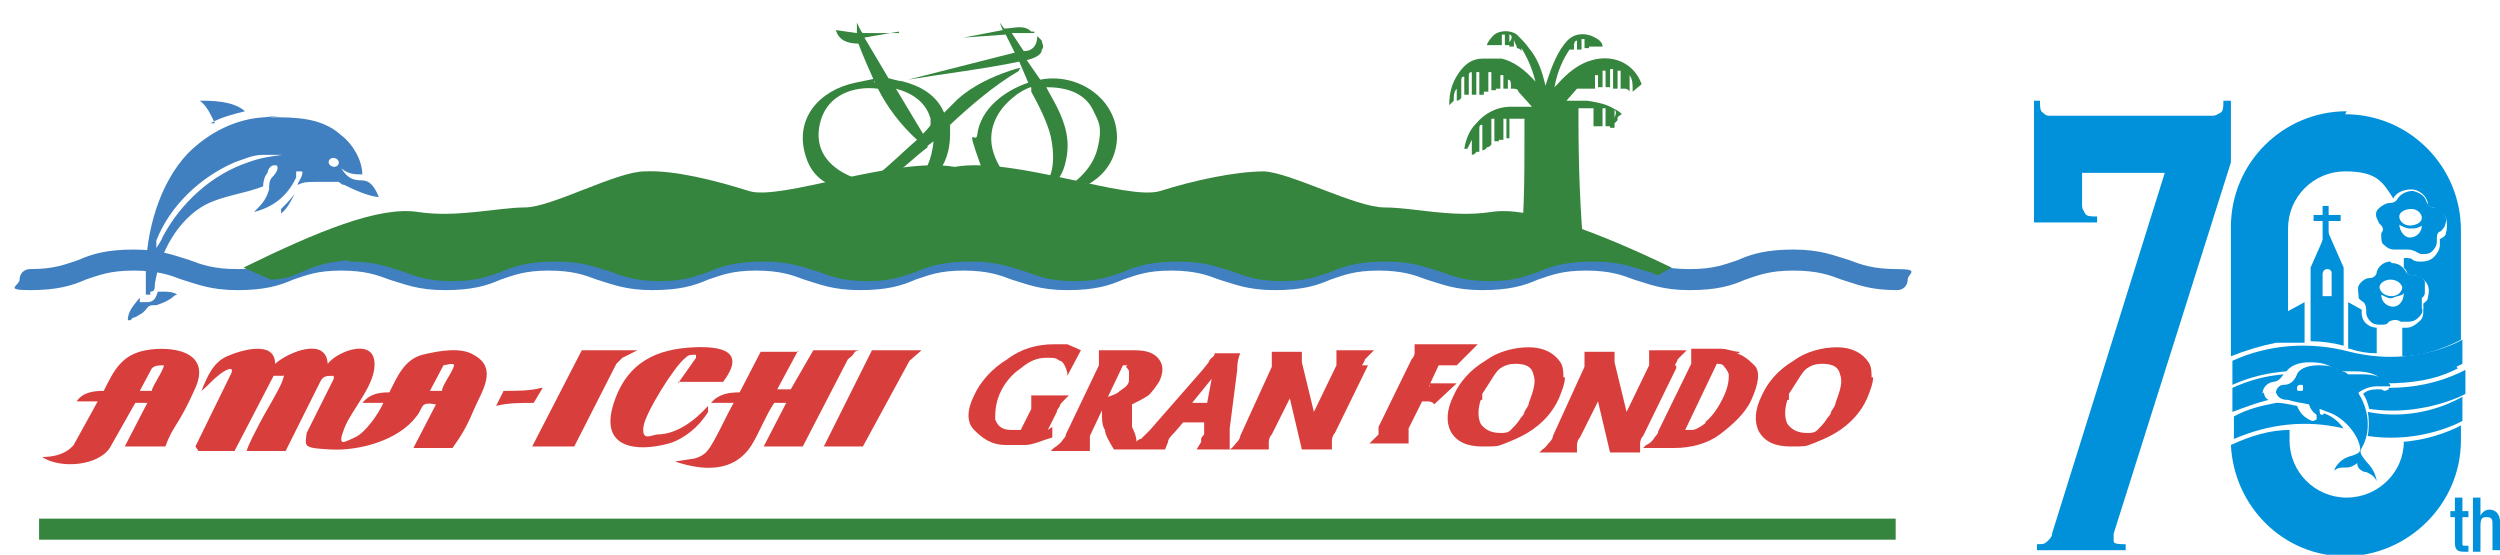 <?xml version="1.0" encoding="UTF-8"?>
<svg id="_レイヤー_1" xmlns="http://www.w3.org/2000/svg" version="1.1" viewBox="0 0 166.3 36.9">
  <!-- Generator: Adobe Illustrator 29.6.0, SVG Export Plug-In . SVG Version: 2.1.1 Build 207)  -->
  <defs>
    <style>
      .st0 {
        fill: #d83e3c;
      }

      .st1 {
        fill: #0091da;
      }

      .st2 {
        fill: #35853e;
      }

      .st3 {
        fill: #4080c1;
      }
    </style>
  </defs>
  <g>
    <g>
      <g>
        <path class="st0" d="M13,29.7l2.4-4.9c.2-.6-.7,0-.9.2-.4.3-.7.7-1.1,1,.4-1,.8-1.9,1.7-2.3s3.2-1.1,3.2.5c.9-.8,3.4-1.8,3.5,0,.6-.8,2.9-1.7,3.1-.2s-1.5,3.2-2,4.5,0,.9.7.6,1.6-1.6,1.9-2.3h-1.4c.5-.6,1.1-.7,1.8-.7.5-1,1-2.2,2.2-2.5s2.6-.5,3.4,0c1.7.9.5,2.5,0,3.7s-.9,1.8-1.4,2.5h-2.6l1.5-2.9c-1.1-.2-.8.2-1.3.8-1.2,1.6-3.8,2.3-5.7,2.2s-1.7-.2-1.6-1.1l1.8-3.6v-.2c-.5,0-.7,0-.9.4l-2.3,4.6h-2.6c.2-.6.6-1.3.9-1.9s1.3-2.2,1.5-2.8,0-.2,0-.3h-.6l-2.6,5h-2.6.2l-.2-.3ZM30.2,24.3c0-.2-.6,0-.7,0l-.9,1.7h.8c0-.4.9-1.5.8-1.8h0Z"/>
        <path class="st0" d="M53.1,23.3l-1.4,2.6h.9l1.5-2.6h3.1s-.3,0-.4.2-.3.3-.4.4l-3,5.8h-2.6l1.5-2.9h-.8c-.6.9-1,2-1.5,2.8-1.2,1.9-3.3,1.7-5.1,1.1l1.3-.2c.7-.2.9-.5,1.3-1.2s.9-1.8,1.3-2.5h-1.5c.5-.6,1.2-.7,1.9-.7l1.4-2.7h2.7-.2Z"/>
        <path class="st0" d="M11,29.7h-2.7l1.5-2.9h-.8l-1.7,3c-.8,1.2-3.3,1.4-4.5.6.8,0,1.6-.2,2.1-.8l1.6-2.9h-1.4c.4-.6,1.1-.7,1.8-.7.7-1.4,1.2-2.4,2.8-2.7s4.4,0,3.3,2.5-1.5,2.5-2,3.9ZM10.9,24.3c-.3,0-.6,0-.8.2l-.8,1.5h.8c0-.3.9-1.5.8-1.8h0Z"/>
        <path class="st0" d="M45.1,25.5l1.2-1.7v-.2c-.4,0-.5,0-.7.2-.7.5-2.7,3.7-2.8,4.6s.4.6.9.5c1.3,0,2.5-.9,3.4-1.9v.4c-.6,1-1.6,1.8-2.6,2.1-2.2.6-4.6.3-3.7-2.6s3-3.7,5.4-3.8,3.2.6,1.9,2.3h-3Z"/>
        <polygon class="st0" points="42.4 23.3 41.4 23.8 41 24.2 38.2 29.7 35.4 29.7 38.7 23.3 42.4 23.3"/>
        <polygon class="st0" points="61.3 23.3 60.5 24 57.4 29.7 54.8 29.7 58 23.3 61.3 23.3"/>
        <path class="st0" d="M36.1,25.8l-.6,1c-.9,0-1.7,0-2.5.2l.5-1c.9,0,1.8,0,2.5-.2h0Z"/>
      </g>
      <g>
        <path class="st0" d="M69.7,28.6l.6-1.2c0-.2.2-.3.2-.4s.2-.3.4-.5l.2-.2h-2.5v.9l-.7,1.4h-.6c-.6,0-.9-.2-1.1-.7,0-.4,0-1,.3-1.7s.8-1.3,1.4-1.7c.6-.5,1.1-.7,1.7-.7s.6,0,.9.2c.2,0,.4.4.5.8v.2l.9-1.7h0c-.4-.2-.7-.3-.9-.4h-.9c-1.1,0-2.2.3-3.1,1-1,.6-1.8,1.5-2.2,2.4-.5,1-.5,1.8,0,2.3s1.1,1,2.1,1h1.3c.5,0,1.1-.3,1.8-.5h0v-.7h0l-.3.2Z"/>
        <path class="st0" d="M90.6,24.3s.2-.3.2-.4l.2-.2.2-.2.2-.2h-2.5v1l-1.5,3.1-.8-3.3v-.7h-2v1l-2.1,4.6c0,.2-.2.4-.3.5,0,0-.2.3-.4.4v-1.4l.5-3.9c0-.3,0-.6.2-1.1h-1.7s0,.2-.2.3c0,0-.2.2-.2.3l-.4.5-3.5,4c-.3.3-.5.5-.6.6,0,0-.2,0-.3.2,0-.4-.2-.8-.3-1v-1.5c.4-.2.8-.4,1.1-.6.3-.3.5-.6.7-.9.3-.6.3-1.1,0-1.5s-.8-.6-1.6-.6h-2.4v1l-2.2,4.6c0,.2-.2.3-.3.5,0,0-.3.3-.5.4l-.2.2h2.6v-1l.8-1.7c0,.6,0,1,.2,1.3,0,.3.3.8.6,1.3h3.4l.2-.5c0-.2.2-.4.4-.6l.6-.7h1.4v.8s-.2.2-.2.3v.2l-.3.5h4.8v-.5s0-.3.2-.5l1.2-2.4.8,3.4h2v-.6s0-.3.2-.5l2.2-4.5h-.4ZM80.3,26.8h-1l1.3-1.6-.3,1.6ZM74.9,24.4s.2.2.2.3v.6c0,.3-.3.5-.6.7-.2.2-.5.3-.8.4l1-2.1h.3,0Z"/>
        <path class="st0" d="M95,25.8l.7-1.5h1.2l1.4-1.4h-4.2v.6s0,.2-.2.4l-2.2,4.5h0v.5l-.2.2-.2.2-.2.2h2.6v-1l.9-1.8h.4s.3,0,.4.2h0l1.5-1.4h-1.8v.2h-.1Z"/>
        <path class="st0" d="M104,25.2c0-.4,0-.8-.2-1.1-.4-.6-1.1-1-2.1-1s-2.1.3-2.9.9c-1,.6-1.7,1.4-2.1,2.3-.5,1-.5,1.8-.2,2.4.4.7,1.1,1,2.1,1s1,0,1.5-.2,1-.4,1.5-.7c1-.6,1.7-1.4,2.1-2.3.2-.5.4-1,.4-1.4h-.1ZM98.6,26.5v-.3c.6-.9.9-1.5,1.2-1.7.3-.2.6-.3,1-.3.7,0,1.1.2,1.2.7.2.5,0,1.1-.3,1.9,0,.2-.2.4-.3.6,0,.2-.2.3-.3.5-.2.3-.4.5-.6.7s-.4.2-.7.2c-.6,0-1-.2-1.3-.6-.2-.4-.2-1,0-1.6h.1Z"/>
        <path class="st0" d="M111.4,24.3s.2-.3.2-.4l.2-.2.2-.2.2-.2h-2.5v1l-1.5,3.1-.8-3.3v-.7h-2v1l-2.1,4.6c0,.2-.2.4-.3.5,0,0-.2.3-.4.4l-.2.2h2.5v-.5s0-.3.2-.5l1.2-2.4.8,3.4h2v-.6s0-.3.2-.5l2.2-4.5v-.2h0Z"/>
        <path class="st0" d="M115.7,23.4c-.4,0-.8-.2-1.2-.2h-2v1l-2.2,4.5c0,.2-.2.3-.3.5,0,0-.2.3-.5.4l-.2.2h2.1c1.1,0,2.2-.3,3-.9s1.7-1.4,2.1-2.3c.5-1.1.6-1.9.2-2.3s-.8-.7-1.2-.8h.2ZM113.5,28.1c-.5.4-.8.5-.9.5h-.5l2.1-4.4c.2,0,.4,0,.5.2,0,0,.2.2.3.5,0,.3,0,.8-.4,1.6-.4.8-.8,1.3-1.2,1.6h0Z"/>
        <path class="st0" d="M124.5,25.2c0-.4,0-.8-.2-1.1-.4-.6-1.1-1-2.1-1s-2.1.3-2.9.9c-1,.6-1.7,1.4-2.1,2.3-.5,1-.5,1.8-.2,2.4.4.7,1.1,1,2.1,1s1,0,1.5-.2,1-.4,1.5-.7c1-.6,1.7-1.4,2.1-2.3.2-.5.4-1,.4-1.4h-.1ZM119,26.5v-.3c.6-.9.9-1.5,1.2-1.7.3-.2.6-.3,1-.3.7,0,1.1.2,1.2.7.2.5,0,1.1-.3,1.9,0,.2-.2.4-.3.6,0,.2-.2.3-.3.5-.2.3-.4.5-.6.7s-.4.2-.7.2c-.6,0-1-.2-1.3-.6-.2-.4-.2-1,0-1.6h.1Z"/>
      </g>
    </g>
    <rect class="st2" x="2.6" y="34.5" width="123.5" height="1.4"/>
    <path class="st2" d="M104.7,7.2"/>
    <path class="st2" d="M105.1,17.1h.3c-.3-3-.4-6.2-.4-9.1v-.8h1v1.2h.3v-1.2h0v.2h0v1h.3v-1.2h.2v1.2h.3v-1.2h0v.2h0v1.1h.3v-1.2h0c.2.2,0,.4,0,.6v.3h0l.2-.2h0v-.5.3h0s.2-.2.3-.2h0c-.2-.2-.4-.3-.6-.4-.5-.3-1.1-.4-1.7-.5h-1.4l.7-.8h.3v-.2.2h.3v-.5h0v.5h.3v-.7h0v.7h.3v-.9h.2v.8h.3v-1.1h.2v1.1h.3v-1.2h.2v1.3h.3v-1.2h.2v1.2h.3v-1.2h0v1.2s.2,0,.3.2v-1.1h0c.2.3.2.6.2.9v.2l.6-.5h0c-.5-1.4-1.9-2-3.3-1.6-.8.2-1.6.8-2.3,1.6l-.2.2h0c.2-1.1.6-1.9,1-2.5h.3v-.3s0-.3.2-.3v.6h.3v-.7h.2v.6h.3v-.7h0v.2h0v.4h.3v-.5h0v.5h.6c0-.3-.3-.5-.5-.6-.5-.3-1.2-.3-1.6,0-.3.2-.5.5-.7.8-.5.8-.8,1.8-1,2.4h0c-.2-.9-.5-1.8-1.1-2.5-.2-.3-.5-.6-.8-.9-.4-.3-1.1-.3-1.5,0-.2.2-.4.4-.5.7h.7v-.6h0v.6h.3v-.7h.2v.7h.3v-.7h0c.2,0,.2.3,0,.5v.3h.3v-.5h0c0,.2.2.4.2.6,0,0,.2,0,.3.2v-.2h0c.5.8.8,1.6,1,2.5v-.2c-.8-.9-1.5-1.4-2.3-1.6h-1.3c-.7,0-1.2.4-1.6,1s-.6,1.2-.6,2.1h0s.2-.2.3-.3h0c0-.3,0-.6.2-.8v.8s.2,0,.3-.2v-1.1c0-.2,0-.3.2-.3v1.2h.3v-1.2h0c0-.2,0-.3.2-.3v1.5h.3v-1.5h.2v1.5h.3v-1.3h0v-.2h0v1.3h.3v-1.3h.2v1.2h.3v-1.1h0v1h.3v-.9h.2v.9h.3v-.6c.2,0,.2.2.2.4v.2h.2v-.2.2s.3,0,.3.2h0l.9,1h-1.4c-1,0-1.8.5-2.3,1.1-.5.5-.7,1.1-.8,1.7h.2l.3-.6h0v1s.2,0,.3-.2h0v-1.5h0v1.5h.2v-1.5c0-.2,0-.3.2-.3v1.7s.2,0,.3-.2h0v-1.7h0v1.7s.2,0,.3-.2v-1.7h.2v1.5h.3v-1.5h0v1.4h.3v-1.4h.2v1.3h.2v-1.3h1v1.3c0,2.8,0,5.7-.4,8.5h.3"/>
    <path class="st3" d="M126.2,19.3c-1.9,0-2.7-.4-3.7-.7-.8-.3-1.6-.6-3.2-.6s-2.3.3-3.2.6c-.9.4-1.9.7-3.7.7s-2.7-.4-3.7-.7c-.8-.3-1.6-.6-3.2-.6s-2.3.3-3.2.6c-.9.4-1.9.7-3.7.7s-2.7-.4-3.7-.7c-.8-.3-1.6-.6-3.2-.6s-2.3.3-3.2.6c-.9.4-1.9.7-3.7.7s-2.7-.4-3.7-.7c-.8-.3-1.6-.6-3.2-.6s-2.3.3-3.2.6c-.9.4-1.9.7-3.7.7s-2.7-.4-3.7-.7c-.8-.3-1.6-.6-3.2-.6s-2.3.3-3.2.6c-.9.4-1.9.7-3.7.7s-2.7-.4-3.7-.7c-.8-.3-1.6-.6-3.2-.6s-2.3.3-3.2.6c-.9.4-1.9.7-3.7.7s-2.7-.4-3.7-.7c-.8-.3-1.6-.6-3.2-.6s-2.3.3-3.2.6c-.9.4-1.9.7-3.7.7s-2.7-.4-3.7-.7c-.8-.3-1.6-.6-3.2-.6s-2.3.3-3.2.6c-.9.4-1.9.7-3.7.7s-2.7-.4-3.7-.7c-.8-.3-1.6-.6-3.2-.6s-2.3.3-3.2.6c-.9.4-1.9.7-3.7.7s-.7-.3-.7-.7.3-.7.7-.7c1.6,0,2.3-.3,3.2-.6.9-.4,1.9-.7,3.7-.7s2.7.4,3.7.7c.8.3,1.6.6,3.2.6s2.3-.3,3.2-.6c.9-.4,1.9-.7,3.7-.7s2.7.4,3.7.7c.8.3,1.6.6,3.2.6s2.3-.3,3.2-.6c.9-.4,1.9-.7,3.7-.7s2.7.4,3.7.7c.8.3,1.6.6,3.2.6s2.3-.3,3.2-.6c.9-.4,1.9-.7,3.7-.7s2.7.4,3.7.7c.8.3,1.6.6,3.2.6s2.3-.3,3.2-.6c.9-.4,1.9-.7,3.7-.7s2.7.4,3.7.7c.8.3,1.6.6,3.2.6s2.3-.3,3.2-.6c.9-.4,1.9-.7,3.7-.7s2.7.4,3.7.7c.8.3,1.6.6,3.2.6s2.3-.3,3.2-.6c.9-.4,1.9-.7,3.7-.7s2.7.4,3.7.7c.8.3,1.6.6,3.2.6s2.3-.3,3.2-.6c.9-.4,1.9-.7,3.7-.7s2.7.4,3.7.7c.8.3,1.6.6,3.2.6s2.3-.3,3.2-.6c.9-.4,1.9-.7,3.7-.7s2.7.4,3.7.7c.8.3,1.6.6,3.2.6s.7.3.7.7-.3.7-.7.7Z"/>
    <path class="st2" d="M23.2,17.4c1.9,0,2.7.4,3.7.7.8.3,1.6.6,3.2.6s2.3-.3,3.2-.6c.9-.4,1.9-.7,3.7-.7s2.7.4,3.7.7c.8.3,1.6.6,3.2.6s2.3-.3,3.2-.6c.9-.4,1.9-.7,3.7-.7s2.7.4,3.7.7c.8.3,1.6.6,3.2.6s2.3-.3,3.2-.6c.9-.4,1.9-.7,3.7-.7s2.7.4,3.7.7c.8.3,1.6.6,3.2.6s2.3-.3,3.2-.6c.9-.4,1.9-.7,3.7-.7s2.7.4,3.7.7c.8.3,1.6.6,3.2.6s2.3-.3,3.2-.6c.9-.4,1.9-.7,3.7-.7s2.7.4,3.7.7c.8.3,1.6.6,3.2.6s2.3-.3,3.2-.6c.9-.4,1.9-.7,3.7-.7s2.7.4,3.7.7c.2,0,.4.2.6.2l.9-.5c-5-2.4-9.5-4.1-12-3.7-2.6.4-5.2-.3-7.1-.3s-6.2-2.3-8-2.4c-1.9,0-4.7.6-6.9,1.3s-9.7-2.3-13.7-1.6c-4-.7-11.6,2.3-13.7,1.6-2.2-.7-5-1.4-6.9-1.3-1.9,0-6.2,2.4-8,2.4s-4.5.7-7.1.3-6.7,1.3-11.6,3.7l1.8.8c1,0,1.6-.3,2.3-.6.9-.4,1.9-.7,3.7-.7h-1.2.4Z"/>
    <path class="st3" d="M9.7,19.7h0v-1.5c0-2.8.9-6,2.8-8,1.4-1.4,3.2-2.3,5.1-2.4,1.9-.2.3,0,.4,0,1.6,0,3.4,0,4.7,1.2.8.6,1.4,1.7,1.4,2.6-.5,0-.9,0-1.4-.4.4.6.7.8,1.4.8s1,.9,1.1,1.1c-.6,0-1.7-.5-2.3-.8-.2,0-.3-.2-.4-.2h-1.6c-.4,0-.7,0-1.1.2,0-.2.4-.6.3-.9h-.4v.4c-.6,1.3-1.6,2-2.8,2.3.5-.5.8-.8,1-1.5,0-.3,0-.6.2-.8s.5-.6.3-.8h-.2c-.2,0-.4.3-.4.5-.2.2-.3.6-.3.9h0c-1.3.5-2.6.6-3.8,1.2-1.9,1-3.1,3.3-3.4,5.3,0,.3,0,.5-.3.5h0v.2h-.3ZM22.2,11.1c.4,0,.5-.5,0-.6-.4,0-.5.5,0,.6ZM10.4,16.5s.4-.6.4-.7c1.2-2.3,3.3-4.2,5.7-5,.8-.3,1.5-.4,2.3-.5h-1.3c-.7,0-1.3.3-1.9.5-2.3,1-4.3,2.9-5.2,5.2v.5h0ZM9.3,20.1h.5c.5,0,.6-.4.7-.7h.3c.3,0,.7,0,1,.2-.2,0-.3.2-.5.3-.3.2-.6.3-.9.4-.4,0-.5,0-.7.3l-.2.2s-.3.2-.5.3c0,0-.2,0-.3.2h-.2c0-.6.4-1,.8-1.5h0v.3ZM18.7,13.9h0c.3-.3.6-.6.9-1h0c-.2.4-.5,1-.9,1.3v-.4h0ZM14.3,8.2c-.3-.6-.5-1.1-1-1.5h0c.8,0,2.2,0,3,.7-.8.2-1.6.4-2.3.8h.3Z"/>
    <g>
      <path class="st2" d="M59.8,2.1l-2.3.4,1.6,2.7s.7.2.9.2c1.2.3,2.3.9,2.8,2.1.3-.3.6-.6.9-.9,1-.9,2.3-1.5,3.5-1.9s.4,0,.6,0c-1.7,1-3.2,2.3-4.6,3.6v.6c0,2.3-1.3,3.5-3.3,4.1s-.8.2-1.2.2,0,0,0,0c.7,0,1.5-.4,2-.9.9-.7,1.3-1.8,1.4-2.9l-.4.3v.3-.2c-.8.6-1.5,1.3-2.3,1.9s-1.3.9-2.1,1c-1.7,0-3.2-.6-3.7-2.3-.8-2.5.9-4.4,3.3-4.9s.9-.2,1.3,0c-.4-.9-.8-1.8-1.1-2.6-.7,0-1.3-.2-1.5-.9l1.4.2v-.7s.3.7.4.7h2.3c.7,0,.3,0,.3,0h-.2ZM58.4,5.9c-1.6-.2-3.3.4-3.8,2.1s.3,2.9,1.7,3.6,1.9.2,2.7-.5,1.3-1.2,2-1.8c-1.1-1-2-2.2-2.6-3.4h0ZM61.3,9s.6-.6.6-.7v-.4c-.3-1.1-1.2-1.7-2.3-2l1.8,3h0Z"/>
      <path class="st2" d="M68.8,2.2h-1.5l.8,1.2c.6,0,.9-.4.9-1l.3.3c0,.2.2.4,0,.6,0,.4-.6.6-1,.7l.9,1.3c2.5-.5,5.2,1.3,5.1,4-.2,2.6-2.6,3.6-4.9,3.9s0,0,0,0c1.6-.5,3.2-1.7,3.6-3.3s0-1.9-.3-2.6c-.6-1.2-1.9-1.5-3.1-1.5.2.4.5.9.7,1.3.6,1.2.9,2.3.6,3.6-.6,3.1-4.7,3-5.7.2s-.3-1.3-.2-1.9c.2-1.8,1.9-3,3.4-3.5l-.6-1.4c-2.4.5-5,.8-7.4,1.2l7.1-1.8-.6-1.2-2.8.2,2.6-.5-.2-.5.3.4c.6,0,1.3-.3,1.8.2h.2ZM68.6,5.8c-.2,0-.9.4-1.1.6-1.2.9-1.9,2.3-1.4,3.8s1.8,2.8,3,2.3,1-2.5.8-3.4-.8-2.1-1.3-3h0v-.2h0Z"/>
    </g>
  </g>
  <g>
    <g>
      <path class="st1" d="M163.8,34.5v1.6c0,.2,0,.2.2.2h.2v.4c0,0-.2,0-.3,0-.4,0-.6-.1-.6-.6v-1.7h-.3v-.4h.3v-.9h.5v.9h.4v.4h-.4Z"/>
      <path class="st1" d="M166.3,34.7v1.9h-.5v-1.8c0-.3-.1-.4-.4-.4s-.4.1-.4.6v1.7h-.5v-3.6h.5v1.2c.1-.2.3-.4.6-.4.4,0,.7.3.7.8Z"/>
    </g>
    <path class="st1" d="M147.9,6.7c0,.4,0,.7-.2.8-.2.1-.3.2-.5.2h-10.8c-.2,0-.3,0-.5-.2-.2-.1-.2-.4-.2-.8h-.4v8.1h4.2v-.4c-.4,0-.7,0-.8-.2-.1-.2-.2-.3-.2-.5v-2.2h5.5l-7.5,24h0c0,.2-.1.3-.3.5-.2.2-.3.2-.7.2v.4h5.9v-.4c-.4,0-.8,0-.8-.2,0-.2,0-.3,0-.5l7.8-24.7v-4.1h-.4Z"/>
    <g>
      <rect class="st1" x="153.9" y="14.3" width="1.8" height=".4"/>
      <rect class="st1" x="153.3" y="14.9" width="2.9" height=".4" transform="translate(139.6 169.9) rotate(-90)"/>
      <path class="st1" d="M159.9,29.4c0,2-1.7,3.7-3.8,3.7s-3.8-1.7-3.8-3.8v-.7c-1.3,0-2.6.4-3.9,1,.2,4.1,3.5,7.4,7.6,7.4s7.7-3.4,7.7-7.7v-1l-.4.2c-1.1.5-2.3.8-3.5.9Z"/>
      <g>
        <path class="st1" d="M156.1,7.4c-4.2,0-7.7,3.4-7.7,7.7v8.6c1-.4,2-.7,3-.9.2,0,.3,0,.5,0,0,0,0,0,0,0,.5,0,1,0,1.4,0v-2.7l-1.1.6v-5.5c0-2.1,1.7-3.8,3.8-3.8s2.5.7,3.2,1.8c.2-.4.7-.6,1.2-.6.5,0,1,.4,1.1.9,0,.1,0,.2.3.3.4,0,.7.3.9.7.1.3.1.7,0,1,0,.2-.2.3-.4.4,0,0,0,.1,0,.2,0,0,0,.2,0,.2,0,.3-.2.6-.4.8-.2.2-.5.3-.8.3s0,0-.1,0c-.2,0-.4,0-.6-.2-.1,0-.4-.1-.5,0v.6c0,0,.2.2.2.3,0,.1.1.2.3.2.4,0,.8.2,1,.5.2.3.2.6.1,1,0,.2-.2.3-.3.4,0,0,0,.1,0,.2,0,0,0,.1,0,.2,0,.3,0,.6-.3.8-.2.2-.5.4-.8.4,0,0-.2,0-.3,0v1.9c1.2,0,2.4-.4,3.5-.9l.4-.2v-7.3c0-4.2-3.4-7.7-7.7-7.7Z"/>
        <path class="st1" d="M157.1,20.8c0,0,0-.2,0-.2,0,0,0,0,0,0l-.9-.5v3.1s.1,0,.1,0c.6.2,1.2.3,1.8.3v-1.7c-.2,0-.5-.1-.6-.2-.3-.2-.4-.5-.4-.8Z"/>
      </g>
      <g>
        <path class="st1" d="M163.4,24.4l.4-.2v-1.6l-.4.2c-2.2,1-4.7,1.2-7.1.6-2.6-.7-5.4-.5-7.8.6v1.6c1.1-.5,2.3-.8,3.6-.9.2-.3.7-.6,1.5-.6s1.1.1,1.7.4c.1,0,.3.1.4.2.3,0,.6,0,.9,0,1,0,1.6.2,2.1.8,1.6,0,3.3-.2,4.8-1Z"/>
        <path class="st1" d="M158.4,25.9s0,0,0,0c-.1,0-.2,0-.3,0-.4,0-.7.1-.9.3.2.3.3.6.4,1,2,.3,4.1,0,6-.8l.4-.2v-1.6l-.4.2c-1.5.7-3.1,1-4.7,1,0,0,0,0,0,.1,0,0-.2.1-.3.1Z"/>
        <path class="st1" d="M150.5,26.2c0-.3.2-.7.7-.8.3,0,.5-.2.7-.5-1.2.1-2.3.4-3.4.9v1.6c.8-.3,1.6-.6,2.4-.8-.2-.1-.3-.3-.3-.5Z"/>
        <path class="st1" d="M154.5,27.6c-.1,0-.3-.1-.4-.2,0,0,0,0,0,.1,0,.1,0,.3,0,.4,0,0-.2.1-.2.1s0,0-.1,0c-.5-.2-.8-.5-1-1-.5-.1-1-.2-1.2-.2,0,0-.2,0-.2,0-1,.2-1.9.4-2.8.9v1.5s0,0,0,0c2.3-1,4.8-1.3,7.3-.7-.3-.4-.7-.8-1.3-1Z"/>
        <path class="st1" d="M157.5,29c2,.3,4.1,0,5.9-.8l.4-.2v-1.6l-.4.2c-1.8.9-3.9,1.2-5.9.8.1.5.1,1.1,0,1.6Z"/>
      </g>
      <path class="st1" d="M154.8,15.3l-1.1,2.5v4.9c.7,0,1.5.1,2.2.3v-5.2l-1.1-2.5ZM155,19.7h-.5v-1.5c0-.1.1-.3.3-.3s.3.1.3.3v1.5Z"/>
      <path class="st1" d="M158.5,25.7s0,0,0,0,0,0,0,0c-.1,0-.3,0-.4,0-.5,0-.9.2-1.2.4,0,0,0,0,0,.1.6.9.9,2.4.2,3.6-.2.3,0,.5.3.9.3.3.6.7.7,1.3,0,0,0,0,0,0,0,0,0,0,0,0,0,0,0,0,0,0-.2-.4-.5-.5-.7-.6,0,0-.2,0-.3-.1-.2-.1-.3-.3-.3-.5,0,0,0,0,0,0,0,0,0,0,0,0,0,0,0,0,0,0-.1.1-.4.3-.7.3s0,0,0,0c0,0,0,0-.1,0-.3,0-.5,0-.7.2,0,0,0,0,0,0s0,0,0,0c0,0,0,0,0-.1.3-.6.8-.8,1.2-.9.3-.1.5-.2.5-.4,0-.7-.8-1.9-1.9-2.4-.3-.1-.5-.2-.8-.3,0,.2,0,.4.2.6,0,0,0,0,0,0,0,0,0,0,0,0s0,0,0,0c-.5-.2-.8-.5-.9-.9-.6-.1-1.1-.2-1.4-.3,0,0,0,0,0,0-.5,0-.7-.2-.8-.5,0-.2.2-.5.5-.5.4,0,.7-.2.9-.7.1-.3.6-.6,1.4-.6s1.1.1,1.6.4c.1,0,.3.1.4.2,0,0,0,0,0,0s0,0,0,0c.4,0,.7,0,.9,0,.9,0,1.5.2,1.9.7,0,0,0,0,0,.1ZM153,25.6c0,0-.2,0-.2.2s0,.2.2.2.2,0,.2-.2,0-.2-.2-.2Z"/>
      <path class="st1" d="M159,17.4s0,0,0,0c-.4,0-.8.3-.9.7,0,.2-.2.4-.5.4-.3,0-.6.3-.7.5-.1.2,0,.5,0,.8,0,.1.2.2.3.3.1,0,.2.3.2.5,0,0,0,.1,0,.2,0,.2.1.4.3.6.2.2.5.2.7.2.2,0,.4,0,.5-.2.2-.1.5-.2.8,0,.2,0,.3,0,.5,0,.3,0,.5-.1.7-.3.2-.2.3-.4.2-.6,0,0,0-.1,0-.2,0-.2,0-.4,0-.5.1,0,.2-.2.2-.3,0-.3,0-.5,0-.8-.2-.3-.5-.4-.8-.4-.3,0-.4-.1-.5-.3-.2-.3-.5-.5-.9-.5ZM159.8,19.1c0,.3-.3.6-.7.6s-.7-.2-.8-.5.3-.6.7-.6.7.2.8.5ZM159.9,19.5h0c0,.5-.3.9-.7.9s-.8-.3-.8-.8h0s0,0,.2.1c.2.1.4.2.6.1s.4-.1.6-.2c0,0,0,0,.1-.1Z"/>
      <path class="st1" d="M160.1,16.6c.2,0,.3,0,.5.1.1,0,.3.2.5.2h0c.3,0,.5,0,.7-.2.2-.2.3-.4.3-.6,0,0,0-.1,0-.2,0-.2,0-.4.2-.5.1,0,.2-.2.3-.3.1-.3.2-.5,0-.8-.1-.3-.4-.5-.7-.5-.3,0-.4-.2-.5-.4-.1-.4-.5-.6-.9-.7-.4,0-.8.2-1,.5-.1.2-.3.3-.5.3-.3,0-.6.2-.8.4-.2.2-.2.5,0,.8,0,.1.1.2.2.3.1.1.2.3,0,.5,0,0,0,.1,0,.2,0,.2,0,.5.2.6.2.2.4.3.7.3.2,0,.4,0,.5,0,0,0,.2,0,.3,0ZM161.1,14.5c0,.3-.4.5-.8.5s-.7-.3-.7-.6.4-.5.8-.5.7.3.7.6ZM161.1,15h0c0,.5-.4.8-.8.8s-.7-.5-.7-.9h0c0,0,0,.1.1.1.2.1.4.2.6.2s.5,0,.6-.1c0,0,.1,0,.2-.1Z"/>
    </g>
  </g>
</svg>